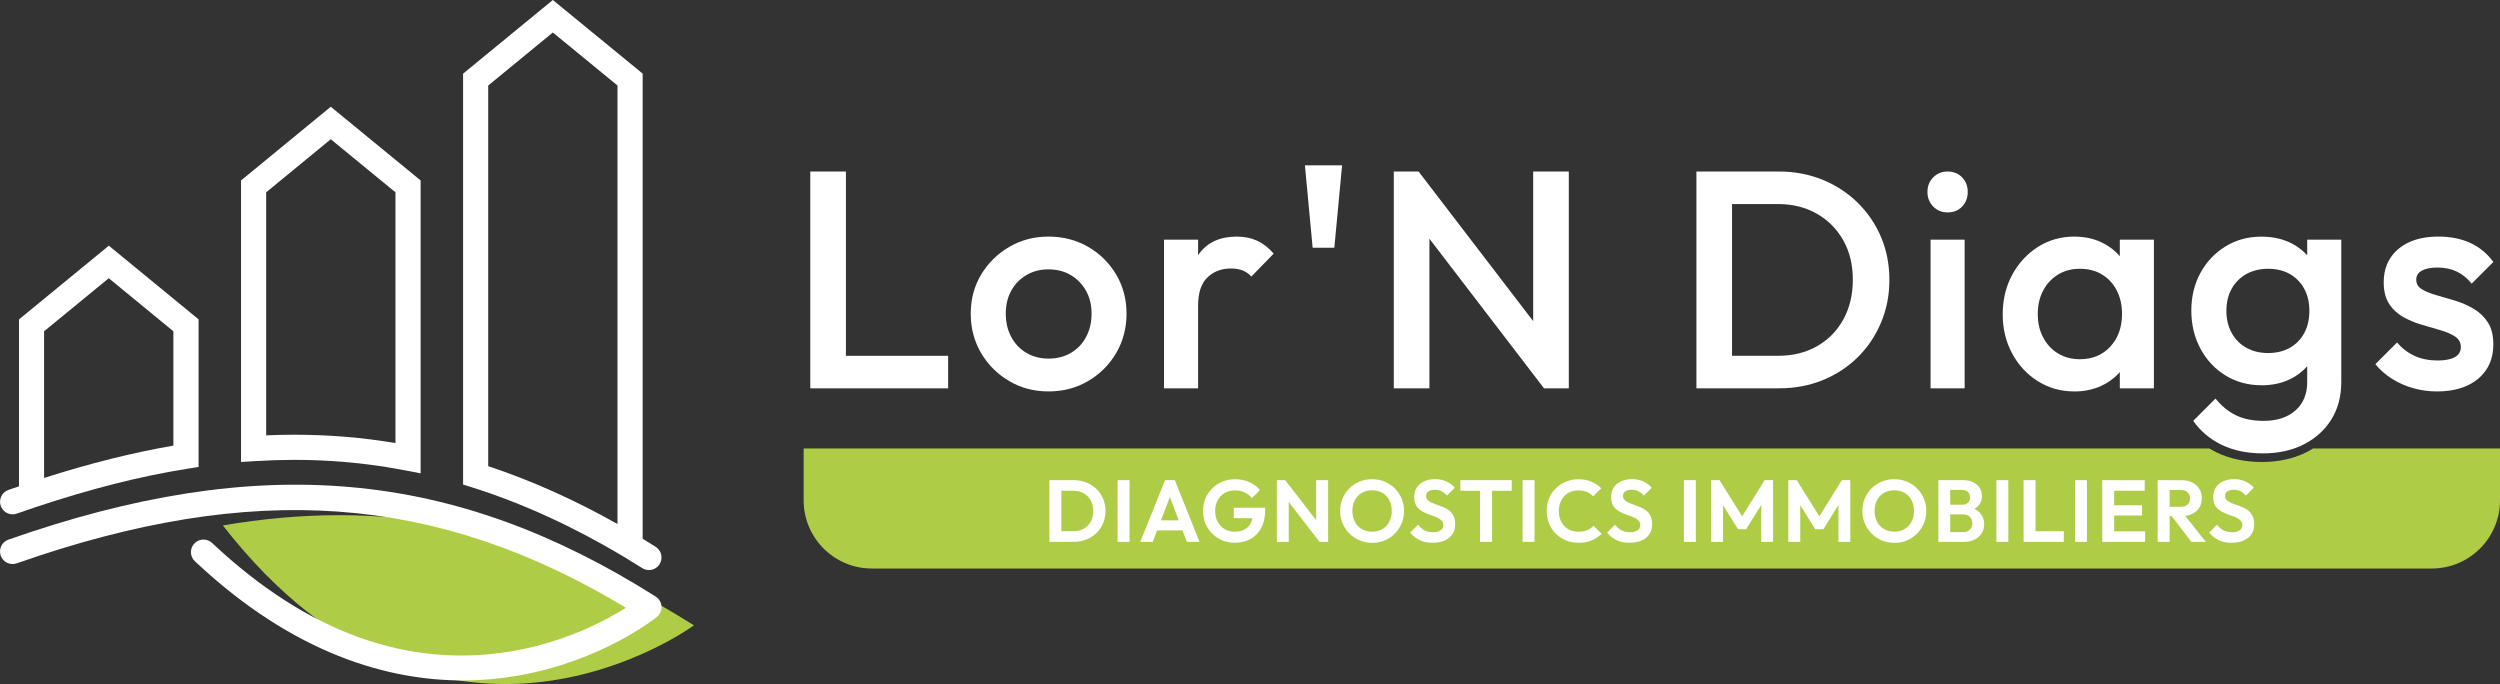 <?xml version="1.0" encoding="UTF-8"?>
<svg xmlns="http://www.w3.org/2000/svg" id="a" viewBox="0 0 726.43 198.77">
  <rect x="0" y="0" width="726.43" height="198.77" fill="#333333" stroke="none"/>
  <defs>
    <style>.b{fill:#fff;}.c{fill:#afcc46;}</style>
  </defs>
  <path class="c" d="M670.27,131.36c-3.76,1.91-8.14,2.88-13.01,2.88s-9.31-.92-13.06-2.72c-.77-.37-1.5-.78-2.21-1.21H233.52v15.09c0,10.92,8.88,19.79,19.8,19.79h453.32c10.92,0,19.79-8.88,19.79-19.79v-15.09h-54.31c-.6.37-1.21.73-1.85,1.06Z"></path>
  <path class="b" d="M190.52,158.89c-1.44-.9-2.65-1.66-3.78-2.34V21.39L160.64,0l-26.08,21.4v119.4l2.56.8c14.55,4.58,29.39,11.35,44.09,20.15l.32.19c1.49.89,3.07,1.86,5.1,3.14.6.38,1.28.56,1.94.56,1.21,0,2.4-.6,3.09-1.71,1.07-1.71.56-3.96-1.15-5.03ZM179.43,152.27c-12.53-7.06-25.13-12.7-37.57-16.81V24.85l18.78-15.41,18.79,15.41v127.42Z"></path>
  <path class="b" d="M122.21,137.54l-4.34-.84c-14.34-2.77-28.72-3.66-43.95-2.7l-3.88.24V52.43l26.07-21.41,26.11,21.41v85.11ZM85.59,126.32c9.97,0,19.67.8,29.32,2.42V55.88l-18.8-15.42-18.77,15.42v70.62c2.77-.12,5.52-.18,8.25-.18Z"></path>
  <path class="c" d="M201.63,181.71s-72.59,53.51-136.87-29.03c45.15-7.72,88.9-1.28,136.87,29.03Z"></path>
  <path class="b" d="M134.54,197.72c-21.39,0-48.96-7.39-77.91-34.63-1.47-1.38-1.54-3.69-.16-5.16,1.38-1.47,3.69-1.54,5.16-.16,27.62,25.99,56.94,36.58,87.13,31.45,15.4-2.61,27.16-8.86,33.13-12.62-55.08-33.18-108.37-36.99-177.03-12.91-1.9.67-3.99-.34-4.65-2.24-.67-1.9.33-3.99,2.24-4.65,72.96-25.59,129.2-20.64,188.07,16.54,1,.63,1.63,1.7,1.7,2.87.07,1.18-.43,2.31-1.35,3.05-.65.52-16.13,12.87-40.53,17.09-4.76.82-10.06,1.36-15.8,1.36Z"></path>
  <path class="b" d="M31.61,71.4l-26.09,21.41v48.5c-1.02.35-2.05.69-3.07,1.05-1.9.67-2.9,2.75-2.23,4.65.53,1.5,1.94,2.44,3.44,2.44.4,0,.81-.07,1.21-.21,1.79-.63,3.58-1.25,5.38-1.84l.08-.03c15.96-5.33,30.44-9,44.29-11.2l3.08-.49v-42.89l-26.08-21.41ZM50.38,129.48c-11.89,2.06-24.25,5.15-37.57,9.4v-42.62l18.79-15.42,18.78,15.42v33.22Z"></path>
  <path class="b" d="M304.93,157.45v-17.93h3.47v17.93h-3.47ZM307.3,157.45v-3.09h4.57c1.16,0,2.17-.24,3.03-.73s1.54-1.17,2.03-2.05c.48-.88.73-1.93.73-3.14s-.25-2.2-.74-3.07c-.49-.88-1.17-1.55-2.04-2.04s-1.87-.73-3.01-.73h-4.64v-3.09h4.69c1.33,0,2.55.22,3.68.66,1.13.44,2.12,1.07,2.96,1.88s1.5,1.76,1.96,2.84c.47,1.09.7,2.28.7,3.57s-.23,2.48-.7,3.58c-.47,1.1-1.12,2.05-1.95,2.86-.83.81-1.81,1.43-2.95,1.88s-2.35.66-3.66.66h-4.67Z"></path>
  <path class="b" d="M324.74,157.45v-17.93h3.47v17.93h-3.47Z"></path>
  <path class="b" d="M331.32,157.45l7.22-17.93h2.83l7.19,17.93h-3.7l-5.56-14.71h1.28l-5.64,14.71h-3.62ZM335.14,154.11v-2.91h9.64v2.91h-9.64Z"></path>
  <path class="b" d="M358.71,157.71c-1.27,0-2.47-.23-3.58-.7-1.11-.47-2.09-1.13-2.93-1.98s-1.5-1.83-1.96-2.95-.7-2.32-.7-3.61.24-2.52.71-3.63,1.14-2.09,1.99-2.93c.85-.84,1.84-1.5,2.98-1.96,1.14-.47,2.37-.7,3.7-.7,1.48,0,2.84.28,4.08.83s2.27,1.33,3.09,2.33l-2.35,2.35c-.56-.73-1.26-1.29-2.09-1.68s-1.75-.59-2.75-.59c-1.14,0-2.15.25-3.02.75-.88.5-1.56,1.2-2.05,2.09s-.74,1.93-.74,3.12.24,2.24.73,3.15,1.15,1.62,1.99,2.13c.84.51,1.81.77,2.89.77s2.08-.21,2.88-.62,1.41-1.03,1.84-1.84.64-1.8.64-2.97l2.27,1.55-7.83-.08v-3.01h9.13v.49c0,2.14-.38,3.93-1.15,5.37-.77,1.44-1.82,2.52-3.15,3.24-1.33.72-2.87,1.08-4.6,1.08Z"></path>
  <path class="b" d="M371.02,157.45v-17.93h2.42l1.04,3.47v14.46h-3.47ZM383.42,157.45l-10.63-13.77.66-4.16,10.63,13.77-.66,4.16ZM383.42,157.45l-.99-3.37v-14.56h3.49v17.93h-2.5Z"></path>
  <path class="b" d="M398.72,157.73c-1.31,0-2.53-.24-3.66-.71-1.13-.47-2.12-1.13-2.96-1.98-.84-.84-1.5-1.83-1.98-2.96s-.71-2.34-.71-3.63.23-2.49.7-3.61,1.12-2.09,1.96-2.93c.84-.84,1.82-1.5,2.95-1.96,1.12-.47,2.34-.7,3.65-.7s2.55.23,3.67.7c1.12.47,2.1,1.12,2.95,1.96.84.84,1.5,1.82,1.98,2.95.48,1.12.71,2.33.71,3.62s-.24,2.5-.71,3.62c-.48,1.12-1.13,2.11-1.98,2.95-.84.84-1.82,1.5-2.93,1.98-1.11.48-2.33.71-3.63.71ZM398.67,154.5c1.16,0,2.16-.26,3.01-.77.85-.51,1.52-1.21,2-2.12.48-.9.73-1.95.73-3.16,0-.88-.14-1.69-.41-2.42-.27-.73-.66-1.36-1.17-1.9-.51-.54-1.11-.95-1.81-1.24s-1.48-.43-2.35-.43c-1.12,0-2.11.25-2.97.75-.86.5-1.53,1.2-2.01,2.11-.48.9-.73,1.95-.73,3.13,0,.9.14,1.73.42,2.47.28.75.67,1.38,1.17,1.91.5.53,1.1.94,1.81,1.22.71.29,1.47.43,2.31.43Z"></path>
  <path class="b" d="M416.26,157.71c-1.45,0-2.68-.25-3.71-.74-1.03-.49-1.96-1.23-2.79-2.22l2.29-2.29c.53.7,1.14,1.24,1.84,1.62s1.55.57,2.55.57c.9,0,1.62-.18,2.15-.54.54-.36.8-.85.8-1.48,0-.54-.15-.99-.46-1.33-.31-.34-.71-.63-1.21-.87-.5-.24-1.05-.46-1.66-.65s-1.21-.42-1.81-.68c-.6-.26-1.16-.57-1.66-.96-.5-.38-.91-.88-1.21-1.48-.31-.6-.46-1.36-.46-2.28,0-1.09.26-2.02.79-2.78.53-.76,1.25-1.35,2.17-1.76.92-.41,1.96-.61,3.11-.61,1.22,0,2.33.23,3.32.69.99.46,1.79,1.05,2.42,1.79l-2.29,2.29c-.53-.58-1.07-1-1.62-1.28s-1.18-.41-1.87-.41c-.8,0-1.43.15-1.89.46s-.69.75-.69,1.33c0,.49.15.89.46,1.2.31.3.71.57,1.21.79.5.22,1.05.43,1.66.64.6.2,1.21.43,1.81.69.6.26,1.16.59,1.66.99.5.41.91.93,1.21,1.57.31.64.46,1.42.46,2.36,0,1.67-.59,2.97-1.76,3.93-1.17.95-2.78,1.43-4.82,1.43Z"></path>
  <path class="b" d="M424.34,142.61v-3.09h14.92v3.09h-14.92ZM430.06,157.45v-17.54h3.49v17.54h-3.49Z"></path>
  <path class="b" d="M442.42,157.45v-17.93h3.47v17.93h-3.47Z"></path>
  <path class="b" d="M458.64,157.71c-1.31,0-2.53-.23-3.65-.7-1.12-.47-2.1-1.12-2.95-1.96-.84-.84-1.49-1.82-1.94-2.95-.45-1.12-.68-2.33-.68-3.62s.23-2.5.68-3.62c.45-1.12,1.1-2.1,1.94-2.93.84-.83,1.82-1.49,2.93-1.96,1.11-.48,2.33-.71,3.66-.71,1.43,0,2.69.23,3.77.7,1.09.47,2.05,1.11,2.88,1.93l-2.35,2.35c-.49-.54-1.1-.97-1.81-1.28-.71-.3-1.55-.46-2.5-.46-.83,0-1.59.14-2.28.42-.69.28-1.29.69-1.8,1.22-.51.54-.9,1.17-1.17,1.91-.27.74-.41,1.55-.41,2.44s.14,1.72.41,2.45c.27.73.66,1.36,1.17,1.9.51.54,1.11.95,1.8,1.24s1.45.43,2.28.43c1,0,1.87-.15,2.59-.46.72-.31,1.33-.74,1.82-1.3l2.35,2.35c-.83.83-1.8,1.48-2.91,1.94-1.1.46-2.39.69-3.85.69Z"></path>
  <path class="b" d="M473.48,157.71c-1.45,0-2.68-.25-3.71-.74-1.03-.49-1.96-1.23-2.79-2.22l2.29-2.29c.53.7,1.14,1.24,1.84,1.62s1.55.57,2.55.57c.9,0,1.62-.18,2.15-.54.54-.36.8-.85.8-1.48,0-.54-.15-.99-.46-1.33-.31-.34-.71-.63-1.21-.87-.5-.24-1.05-.46-1.66-.65s-1.21-.42-1.81-.68c-.6-.26-1.16-.57-1.66-.96-.5-.38-.91-.88-1.21-1.48-.31-.6-.46-1.36-.46-2.28,0-1.09.26-2.02.79-2.78.53-.76,1.25-1.35,2.17-1.76.92-.41,1.96-.61,3.11-.61,1.22,0,2.33.23,3.32.69.99.46,1.79,1.05,2.42,1.79l-2.29,2.29c-.53-.58-1.07-1-1.62-1.28s-1.18-.41-1.87-.41c-.8,0-1.43.15-1.89.46s-.69.75-.69,1.33c0,.49.15.89.46,1.2.31.3.71.57,1.21.79.5.22,1.05.43,1.66.64.6.2,1.21.43,1.81.69.6.26,1.16.59,1.66.99.5.41.91.93,1.21,1.57.31.64.46,1.42.46,2.36,0,1.67-.59,2.97-1.76,3.93-1.17.95-2.78,1.43-4.82,1.43Z"></path>
  <path class="b" d="M489.29,157.45v-17.93h3.47v17.93h-3.47Z"></path>
  <path class="b" d="M497.19,157.45v-17.93h2.45l7.27,11.63h-1.4l7.24-11.63h2.45v17.93h-3.44v-11.98l.66.2-5.05,8.11h-2.35l-5.05-8.11.69-.2v11.98h-3.47Z"></path>
  <path class="b" d="M519.63,157.45v-17.93h2.45l7.27,11.63h-1.4l7.24-11.63h2.45v17.93h-3.44v-11.98l.66.2-5.05,8.11h-2.35l-5.05-8.11.69-.2v11.98h-3.47Z"></path>
  <path class="b" d="M550.46,157.73c-1.31,0-2.53-.24-3.66-.71-1.13-.47-2.12-1.13-2.96-1.98-.84-.84-1.5-1.83-1.98-2.96s-.71-2.34-.71-3.63.23-2.49.7-3.61,1.12-2.09,1.96-2.93c.84-.84,1.82-1.5,2.95-1.96,1.12-.47,2.34-.7,3.65-.7s2.55.23,3.67.7c1.12.47,2.1,1.12,2.95,1.96.84.84,1.5,1.82,1.98,2.95.48,1.12.71,2.33.71,3.62s-.24,2.5-.71,3.62c-.48,1.12-1.13,2.11-1.98,2.95-.84.84-1.82,1.5-2.93,1.98-1.11.48-2.33.71-3.63.71ZM550.41,154.5c1.16,0,2.16-.26,3.01-.77.85-.51,1.52-1.21,2-2.12.48-.9.73-1.95.73-3.16,0-.88-.14-1.69-.41-2.42-.27-.73-.66-1.36-1.17-1.9-.51-.54-1.11-.95-1.81-1.24s-1.48-.43-2.35-.43c-1.12,0-2.11.25-2.97.75-.86.5-1.53,1.2-2.01,2.11-.48.9-.73,1.95-.73,3.13,0,.9.14,1.73.42,2.47.28.75.67,1.38,1.17,1.91.5.53,1.1.94,1.81,1.22.71.29,1.47.43,2.31.43Z"></path>
  <path class="b" d="M563.24,157.45v-17.93h3.44v17.93h-3.44ZM565.79,157.45v-2.83h4.67c.83,0,1.48-.26,1.95-.77s.7-1.11.7-1.81c0-.47-.1-.91-.31-1.3-.2-.39-.51-.7-.91-.93-.4-.23-.88-.34-1.44-.34h-4.67v-2.8h4.28c.71,0,1.29-.18,1.72-.54.43-.36.65-.89.65-1.61s-.22-1.28-.65-1.63-1.01-.54-1.72-.54h-4.28v-2.83h4.69c1.19,0,2.19.22,3,.65s1.42,1,1.82,1.71c.41.71.61,1.47.61,2.31,0,1.02-.31,1.9-.93,2.64-.62.74-1.53,1.29-2.72,1.65l.15-1.12c1.33.38,2.35.99,3.07,1.85.72.86,1.08,1.89,1.08,3.1,0,.95-.23,1.81-.7,2.59-.47.77-1.15,1.39-2.04,1.86-.89.47-1.98.7-3.25.7h-4.79Z"></path>
  <path class="b" d="M580.09,157.45v-17.93h3.47v17.93h-3.47Z"></path>
  <path class="b" d="M588,157.45v-17.93h3.47v17.93h-3.47ZM590.55,157.45v-3.09h9.13v3.09h-9.13Z"></path>
  <path class="b" d="M602.94,157.45v-17.93h3.47v17.93h-3.47Z"></path>
  <path class="b" d="M610.85,157.45v-17.93h3.47v17.93h-3.47ZM613.4,142.59v-3.06h9.79v3.06h-9.79ZM613.4,149.78v-2.96h9.03v2.96h-9.03ZM613.4,157.45v-3.06h9.92v3.06h-9.92Z"></path>
  <path class="b" d="M626.96,157.45v-17.93h3.47v17.93h-3.47ZM629.51,149.96v-2.7h4.16c.85,0,1.51-.22,1.98-.65s.7-1.03.7-1.8c0-.7-.23-1.28-.7-1.75-.47-.47-1.13-.7-1.98-.7h-4.16v-2.83h4.46c1.16,0,2.17.22,3.05.68s1.56,1.07,2.04,1.85c.48.78.73,1.68.73,2.7s-.24,1.97-.73,2.74-1.17,1.38-2.05,1.81-1.91.65-3.08.65h-4.41ZM636.75,157.45l-5.92-7.75,3.19-.99,6.94,8.75h-4.21Z"></path>
  <path class="b" d="M648.43,157.71c-1.45,0-2.68-.25-3.71-.74-1.03-.49-1.96-1.23-2.79-2.22l2.29-2.29c.53.7,1.14,1.24,1.84,1.62s1.55.57,2.55.57c.9,0,1.62-.18,2.15-.54.54-.36.8-.85.8-1.48,0-.54-.15-.99-.46-1.33-.31-.34-.71-.63-1.21-.87-.5-.24-1.05-.46-1.66-.65s-1.21-.42-1.81-.68c-.6-.26-1.16-.57-1.66-.96-.5-.38-.91-.88-1.21-1.48-.31-.6-.46-1.36-.46-2.28,0-1.09.26-2.02.79-2.78.53-.76,1.25-1.35,2.17-1.76.92-.41,1.96-.61,3.11-.61,1.22,0,2.33.23,3.32.69.99.46,1.79,1.05,2.42,1.79l-2.29,2.29c-.53-.58-1.07-1-1.62-1.28s-1.18-.41-1.87-.41c-.8,0-1.43.15-1.89.46s-.69.75-.69,1.33c0,.49.15.89.46,1.2.31.3.71.57,1.21.79.5.22,1.05.43,1.66.64.6.2,1.21.43,1.81.69.6.26,1.16.59,1.66.99.5.41.91.93,1.21,1.57.31.64.46,1.42.46,2.36,0,1.67-.59,2.97-1.76,3.93-1.17.95-2.78,1.43-4.82,1.43Z"></path>
  <path class="b" d="M235.45,112.84v-63h10.35v63h-10.35ZM242.56,112.84v-9.45h32.94v9.45h-32.94Z"></path>
  <path class="b" d="M304.66,113.74c-4.2,0-8.01-1-11.43-3.02-3.42-2.01-6.14-4.72-8.15-8.14-2.01-3.42-3.01-7.23-3.01-11.43s1-7.98,3.01-11.34c2.01-3.36,4.73-6.04,8.15-8.05,3.42-2.01,7.23-3.01,11.43-3.01s8.1.99,11.52,2.97c3.42,1.98,6.13,4.67,8.15,8.05,2.01,3.39,3.01,7.19,3.01,11.38s-1,8.01-3.01,11.43c-2.01,3.42-4.72,6.13-8.15,8.14-3.42,2.01-7.26,3.02-11.52,3.02ZM304.66,104.2c2.46,0,4.63-.55,6.53-1.67,1.89-1.11,3.36-2.66,4.41-4.64,1.05-1.98,1.58-4.23,1.58-6.75s-.54-4.74-1.62-6.66c-1.08-1.92-2.55-3.43-4.41-4.54-1.86-1.11-4.02-1.67-6.48-1.67s-4.54.55-6.43,1.67c-1.89,1.11-3.36,2.62-4.41,4.54-1.05,1.92-1.58,4.14-1.58,6.66s.52,4.77,1.58,6.75c1.05,1.98,2.52,3.53,4.41,4.64,1.89,1.11,4.03,1.67,6.43,1.67Z"></path>
  <path class="b" d="M338.23,112.84v-43.2h9.9v43.2h-9.9ZM348.13,88.81l-3.42-1.71c0-5.46,1.21-9.88,3.65-13.27,2.43-3.39,6.1-5.08,11.02-5.08,2.16,0,4.11.39,5.85,1.17,1.74.78,3.36,2.04,4.86,3.78l-6.48,6.66c-.78-.84-1.65-1.44-2.61-1.8-.96-.36-2.07-.54-3.33-.54-2.76,0-5.04.87-6.84,2.61s-2.7,4.47-2.7,8.19Z"></path>
  <path class="b" d="M381.42,71.98l-2.25-23.94h10.8l-2.25,23.94h-6.3Z"></path>
  <path class="b" d="M405,112.84v-63h7.2l3.15,11.88v51.12h-10.35ZM448.65,112.84l-37.71-49.23,1.26-13.77,37.71,49.23-1.26,13.77ZM448.65,112.84l-3.15-11.07v-51.93h10.35v63h-7.2Z"></path>
  <path class="b" d="M492.93,112.84v-63h10.35v63h-10.35ZM500.04,112.84v-9.45h16.56c4.32,0,8.11-.93,11.38-2.79,3.27-1.86,5.82-4.46,7.65-7.79,1.83-3.33,2.75-7.18,2.75-11.56s-.93-8.13-2.79-11.43c-1.86-3.3-4.43-5.88-7.7-7.74-3.27-1.86-7.04-2.79-11.29-2.79h-16.56v-9.45h16.83c4.56,0,8.79.8,12.69,2.38,3.9,1.59,7.3,3.81,10.21,6.66,2.91,2.85,5.18,6.18,6.8,9.99,1.62,3.81,2.43,7.96,2.43,12.46s-.81,8.58-2.43,12.42c-1.62,3.84-3.87,7.19-6.75,10.04-2.88,2.85-6.27,5.07-10.17,6.66-3.9,1.59-8.1,2.38-12.6,2.38h-17.01Z"></path>
  <path class="b" d="M565.92,61.72c-1.68,0-3.08-.57-4.19-1.71-1.11-1.14-1.67-2.55-1.67-4.23s.55-3.09,1.67-4.23c1.11-1.14,2.5-1.71,4.19-1.71s3.15.57,4.23,1.71c1.08,1.14,1.62,2.55,1.62,4.23s-.54,3.09-1.62,4.23c-1.08,1.14-2.49,1.71-4.23,1.71ZM560.97,112.84v-43.2h9.9v43.2h-9.9Z"></path>
  <path class="b" d="M602.73,113.74c-3.9,0-7.42-.99-10.58-2.97-3.15-1.98-5.64-4.66-7.47-8.05-1.83-3.39-2.75-7.18-2.75-11.38s.91-8.08,2.75-11.48c1.83-3.39,4.32-6.09,7.47-8.1,3.15-2.01,6.67-3.01,10.58-3.01,3.3,0,6.22.71,8.78,2.11,2.55,1.41,4.57,3.35,6.07,5.81,1.5,2.46,2.25,5.25,2.25,8.37v12.42c0,3.12-.74,5.91-2.21,8.37-1.47,2.46-3.5,4.4-6.07,5.8-2.58,1.41-5.52,2.12-8.82,2.12ZM604.35,104.38c3.66,0,6.62-1.23,8.87-3.69,2.25-2.46,3.38-5.61,3.38-9.45,0-2.58-.51-4.86-1.53-6.84-1.02-1.98-2.45-3.52-4.28-4.63-1.83-1.11-3.98-1.67-6.43-1.67s-4.52.56-6.34,1.67c-1.83,1.11-3.27,2.66-4.32,4.63-1.05,1.98-1.58,4.26-1.58,6.84s.52,4.86,1.58,6.84c1.05,1.98,2.49,3.53,4.32,4.63,1.83,1.11,3.94,1.67,6.34,1.67ZM615.96,112.84v-11.61l1.71-10.53-1.71-10.44v-10.62h9.9v43.2h-9.9Z"></path>
  <path class="b" d="M657.09,111.94c-3.84,0-7.31-.94-10.4-2.83-3.09-1.89-5.52-4.48-7.29-7.78-1.77-3.3-2.66-6.99-2.66-11.07s.88-7.74,2.66-10.98c1.77-3.24,4.2-5.8,7.29-7.69,3.09-1.89,6.55-2.83,10.4-2.83,3.42,0,6.42.69,9,2.07,2.58,1.38,4.59,3.29,6.03,5.71,1.44,2.43,2.16,5.27,2.16,8.51v10.62c0,3.18-.74,6-2.21,8.46-1.47,2.46-3.5,4.38-6.08,5.76-2.58,1.38-5.55,2.07-8.91,2.07ZM657.54,131.74c-4.56,0-8.55-.83-11.97-2.48-3.42-1.65-6.18-3.98-8.28-6.97l6.48-6.48c1.74,2.16,3.72,3.78,5.94,4.86,2.22,1.08,4.89,1.62,8.01,1.62,3.9,0,6.99-1.01,9.27-3.02,2.28-2.01,3.42-4.76,3.42-8.23v-10.62l1.71-9.54-1.71-9.63v-11.61h9.9v41.4c0,4.14-.96,7.75-2.88,10.84-1.92,3.09-4.59,5.5-8.01,7.25-3.42,1.74-7.38,2.61-11.88,2.61ZM659.07,102.58c2.4,0,4.5-.51,6.3-1.53,1.8-1.02,3.19-2.44,4.18-4.28.99-1.83,1.49-3.97,1.49-6.43s-.5-4.6-1.49-6.43-2.38-3.25-4.18-4.28c-1.8-1.02-3.9-1.53-6.3-1.53s-4.51.51-6.34,1.53c-1.83,1.02-3.25,2.45-4.27,4.28-1.02,1.83-1.53,3.97-1.53,6.43s.51,4.53,1.53,6.39c1.02,1.86,2.44,3.3,4.27,4.32,1.83,1.02,3.94,1.53,6.34,1.53Z"></path>
  <path class="b" d="M708.12,113.74c-2.4,0-4.71-.32-6.93-.95-2.22-.63-4.26-1.53-6.12-2.7-1.86-1.17-3.48-2.59-4.86-4.27l6.3-6.3c1.5,1.74,3.22,3.05,5.17,3.92,1.95.87,4.15,1.31,6.62,1.31,2.22,0,3.9-.33,5.04-.99,1.14-.66,1.71-1.62,1.71-2.88s-.54-2.34-1.62-3.06c-1.08-.72-2.47-1.33-4.18-1.84-1.71-.51-3.51-1.04-5.4-1.58-1.89-.54-3.69-1.27-5.4-2.21-1.71-.93-3.11-2.21-4.19-3.83-1.08-1.62-1.62-3.72-1.62-6.3,0-2.76.64-5.13,1.94-7.11,1.29-1.98,3.12-3.51,5.49-4.59,2.37-1.08,5.2-1.62,8.5-1.62,3.48,0,6.55.62,9.22,1.84,2.67,1.23,4.91,3.08,6.71,5.54l-6.3,6.3c-1.26-1.56-2.7-2.73-4.32-3.51-1.62-.78-3.48-1.17-5.58-1.17-1.98,0-3.51.3-4.59.9-1.08.6-1.62,1.47-1.62,2.61,0,1.2.54,2.13,1.62,2.79,1.08.66,2.47,1.23,4.18,1.71,1.71.48,3.51,1,5.4,1.58s3.69,1.35,5.4,2.34,3.1,2.31,4.18,3.96c1.08,1.65,1.62,3.79,1.62,6.43,0,4.2-1.47,7.53-4.41,9.99-2.94,2.46-6.93,3.69-11.97,3.69Z"></path>
</svg>
